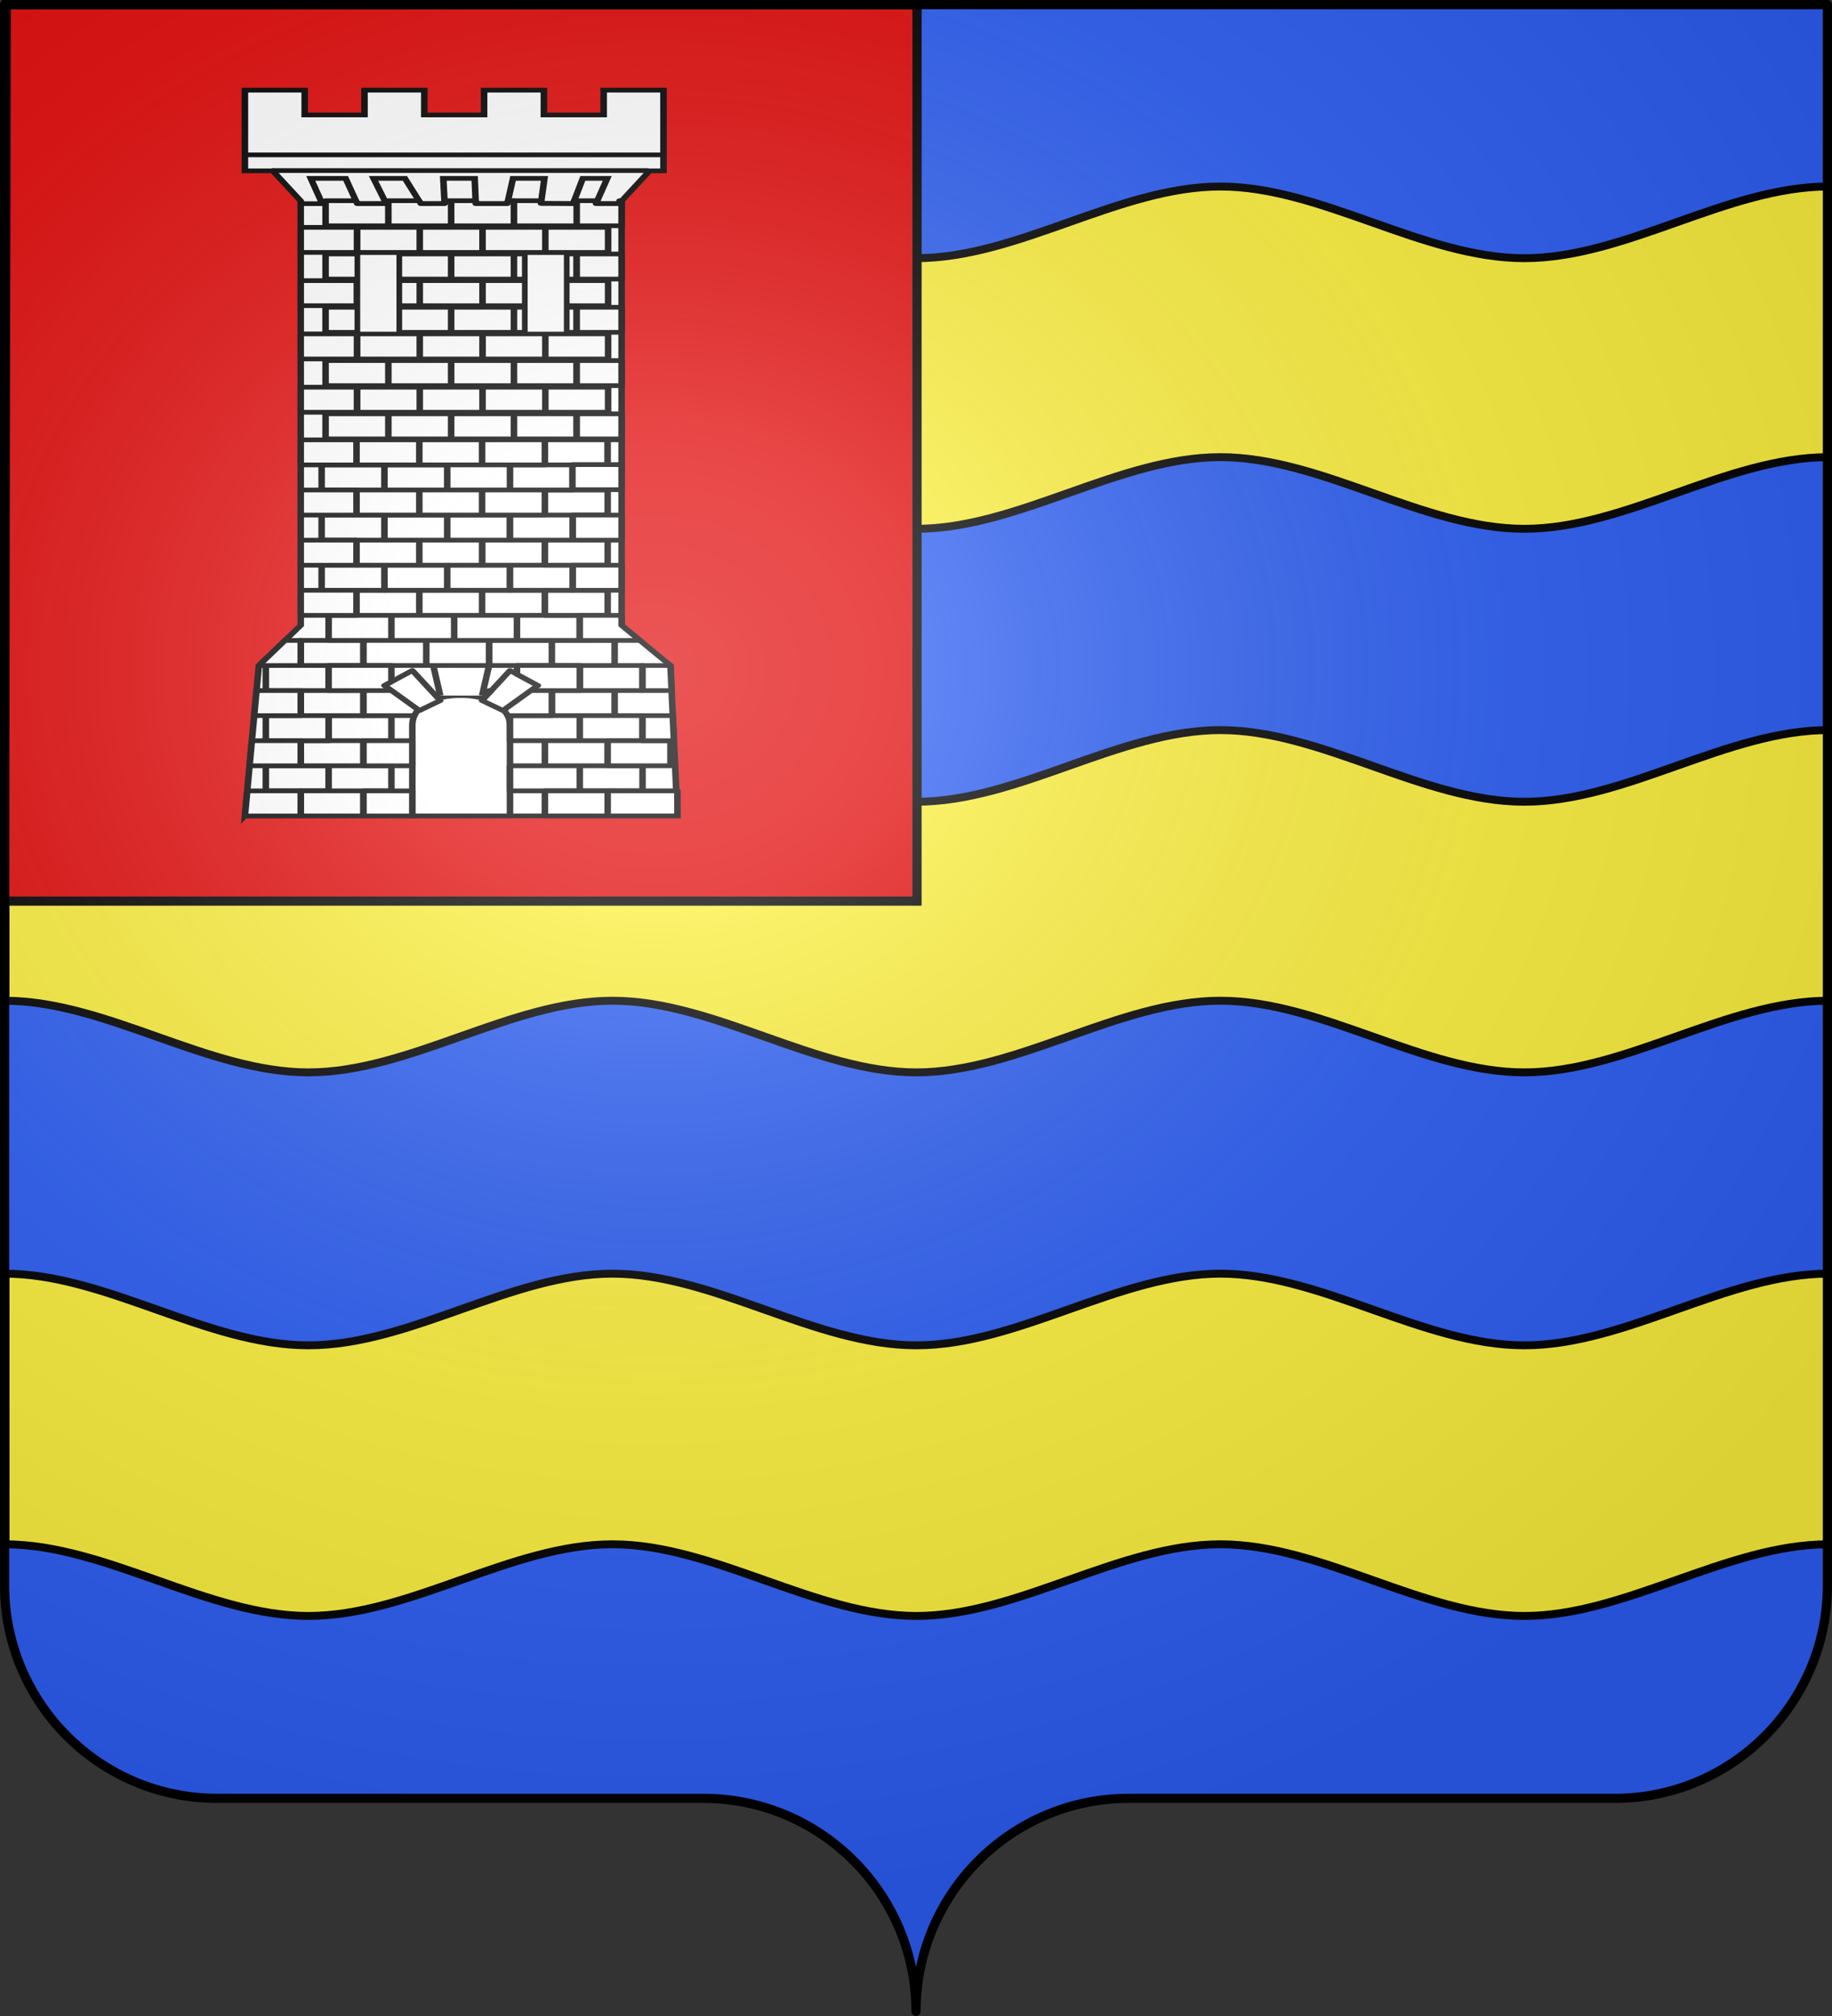 <svg xmlns="http://www.w3.org/2000/svg" xmlns:xlink="http://www.w3.org/1999/xlink" width="600" height="660" version="1.0"><rect width="100%" height="100%" fill="#333333" stroke="none"/><defs><linearGradient id="a"><stop offset="0" style="stop-color:white;stop-opacity:.314"/><stop offset=".19" style="stop-color:white;stop-opacity:.251"/><stop offset=".6" style="stop-color:#6b6b6b;stop-opacity:.125"/><stop offset="1" style="stop-color:black;stop-opacity:.125"/></linearGradient><linearGradient id="b"><stop offset="0" style="stop-color:white;stop-opacity:0"/><stop offset="1" style="stop-color:black;stop-opacity:.646"/></linearGradient><radialGradient xlink:href="#a" id="c" cx="285.186" cy="200.448" r="300" fx="285.186" fy="200.448" gradientTransform="matrix(1.551 0 0 1.35 -227.894 -51.264)" gradientUnits="userSpaceOnUse"/></defs><path d="M300 658.5c0-38.505 31.203-69.754 69.65-69.754h159.2c38.447 0 69.65-31.25 69.65-69.754V1.5H1.5v517.492c0 38.504 31.203 69.754 69.65 69.754h159.2c38.447 0 69.65 31.25 69.65 69.753z" style="fill:#2b5df2;fill-opacity:1;fill-rule:nonzero;stroke:none;stroke-width:5;stroke-linecap:round;stroke-linejoin:round;stroke-miterlimit:4;stroke-dashoffset:0;stroke-opacity:1"/><g style="fill:#fcef3c"><g style="fill:#fcef3c"><g style="display:inline;fill:#fcef3c"><g style="fill:#fcef3c"><g style="opacity:1;display:inline;fill:#fcef3c"><path d="M33.777 234.334v111.862c33.153 0 66.304 29.62 99.457 29.62 33.152 0 66.304-29.62 99.456-29.62s66.304 29.62 99.456 29.62 66.304-29.62 99.456-29.62 66.304 29.62 99.456 29.62c33.153 0 66.304-29.62 99.456-29.62V234.334c-33.152 0-66.303 29.62-99.456 29.62-33.152 0-66.304-29.62-99.456-29.62s-66.304 29.62-99.456 29.62-66.304-29.62-99.456-29.62-66.304 29.62-99.456 29.62c-33.153 0-66.304-29.62-99.457-29.62z" style="fill:#fcef3c;fill-opacity:1;stroke:#000;stroke-width:3.263;stroke-miterlimit:4;stroke-dasharray:none;stroke-dashoffset:0;stroke-opacity:1" transform="matrix(1.001 0 0 .792 -32.345 53.429)"/></g></g></g></g><g style="fill:#fcef3c"><g style="display:inline;fill:#fcef3c"><g style="fill:#fcef3c"><g style="opacity:1;display:inline;fill:#fcef3c"><path d="M33.777 234.334v111.862c33.153 0 66.304 29.62 99.457 29.62 33.152 0 66.304-29.62 99.456-29.62s66.304 29.62 99.456 29.62 66.304-29.62 99.456-29.62 66.304 29.62 99.456 29.62c33.153 0 66.304-29.62 99.456-29.62V234.334c-33.152 0-66.303 29.62-99.456 29.62-33.152 0-66.304-29.62-99.456-29.62s-66.304 29.62-99.456 29.62-66.304-29.62-99.456-29.62-66.304 29.62-99.456 29.62c-33.153 0-66.304-29.62-99.457-29.62z" style="fill:#fcef3c;fill-opacity:1;stroke:#000;stroke-width:3.263;stroke-miterlimit:4;stroke-dasharray:none;stroke-dashoffset:0;stroke-opacity:1" transform="matrix(1.001 0 0 .792 -32.345 -124.525)"/></g></g></g></g><g style="fill:#fcef3c"><g style="display:inline;fill:#fcef3c"><g style="fill:#fcef3c"><g style="opacity:1;display:inline;fill:#fcef3c"><path d="M33.777 234.334v111.862c33.153 0 66.304 29.62 99.457 29.62 33.152 0 66.304-29.62 99.456-29.62s66.304 29.62 99.456 29.62 66.304-29.62 99.456-29.62 66.304 29.62 99.456 29.62c33.153 0 66.304-29.62 99.456-29.62V234.334c-33.152 0-66.303 29.62-99.456 29.62-33.152 0-66.304-29.62-99.456-29.62s-66.304 29.62-99.456 29.62-66.304-29.62-99.456-29.62-66.304 29.62-99.456 29.62c-33.153 0-66.304-29.62-99.457-29.62z" style="fill:#fcef3c;fill-opacity:1;stroke:#000;stroke-width:3.263;stroke-miterlimit:4;stroke-dasharray:none;stroke-dashoffset:0;stroke-opacity:1" transform="matrix(1.001 0 0 .792 -32.345 231.383)"/></g></g></g></g></g><path d="M2.061 1.5h298.276v293.505H1.5L2.061 1.5z" style="fill:#e20909;fill-opacity:1;fill-rule:evenodd;stroke:#000;stroke-width:3;stroke-linecap:butt;stroke-linejoin:miter;stroke-opacity:1"/><g style="fill:#fff"><g style="fill:#fff;display:inline"><g style="fill:#fff"><path d="m192.646 496.84 6.4-96 19.2-25.6V104.383l-12.8-19.2h-12.8V33.68h27.428v15.834h27.429V33.68h27.428v15.834h27.429V33.68h27.429v15.834h27.428V33.68h27.429v51.503h-6.4l-12.8 19.2V375.24l22.4 25.6 3.2 96h-198.4z" style="fill:#fff;fill-opacity:1;fill-rule:evenodd;stroke:#000;stroke-width:3;stroke-linecap:butt;stroke-linejoin:miter;stroke-miterlimit:4;stroke-dasharray:none;stroke-opacity:1;display:inline" transform="matrix(.714 0 0 .513 -57.341 12.233)"/><path d="M218.373 106.117h9.722L222.851 90h16l5.316 16.117h13.293L251.65 90h14.4l7.283 16.117h10.913L283.651 90h14.4l.48 16.117h14.485L315.65 90h14.4l-1.6 16 14.724.117L347.65 90h11.2l-5.16 16.117H365M205 85h172.8M193 75h192" style="fill:#fff;fill-rule:evenodd;stroke:#000;stroke-width:3;stroke-linecap:butt;stroke-linejoin:miter;stroke-miterlimit:4;stroke-dasharray:none;stroke-opacity:1;display:inline" transform="matrix(.714 0 0 .513 -57.341 12.233)"/><path d="M269.446 496.84v-57.6c0-12.8 9.6-19.2 22.4-19.2 11.2 0 22.4 6.4 22.4 19.2v57.6h-44.8z" style="fill:#fff;fill-opacity:1;fill-rule:evenodd;stroke:#000;stroke-width:3;stroke-linecap:butt;stroke-linejoin:miter;stroke-miterlimit:4;stroke-dasharray:none;stroke-opacity:1;display:inline" transform="matrix(.714 0 0 .513 -57.341 12.233)"/><path d="m282.246 420.04-3.2-19.2h25.6l-3.2 19.2" style="fill:#fff;fill-rule:evenodd;stroke:#000;stroke-width:3;stroke-linecap:butt;stroke-linejoin:miter;stroke-miterlimit:4;stroke-dasharray:none;stroke-opacity:1;display:inline" transform="matrix(.714 0 0 .513 -57.341 12.233)"/><path d="m282.246 423.24-12.8-19.2-12.8 9.6 16 16 9.6-6.4zM301.446 423.24l12.8-19.2 12.8 9.6-16 16-9.6-6.4z" style="fill:#fff;fill-rule:evenodd;stroke:#000;stroke-width:3;stroke-linecap:butt;stroke-linejoin:round;stroke-miterlimit:4;stroke-dasharray:none;stroke-opacity:1;display:inline" transform="matrix(.714 0 0 .513 -57.341 12.233)"/><path d="M202.246 464.84h28.8v16h-28.8v-16z" style="fill:#fff;fill-opacity:1;fill-rule:nonzero;stroke:#000;stroke-width:3;stroke-linecap:round;stroke-linejoin:round;stroke-miterlimit:4;stroke-dashoffset:0;stroke-opacity:1" transform="matrix(.714 0 0 .513 -57.341 12.233)"/><path d="M231.046 464.84h28.8v16h-28.8v-16zM218.246 448.84h28.8v16h-28.8v-16zM218.246 480.84h28.8v16h-28.8v-16zM231.046 432.84h28.8v16h-28.8v-16z" style="fill:#fff;fill-opacity:1;fill-rule:nonzero;stroke:#000;stroke-width:3;stroke-linecap:round;stroke-linejoin:round;stroke-miterlimit:4;stroke-dashoffset:0;stroke-opacity:1;display:inline" transform="matrix(.714 0 0 .513 -57.341 12.233)"/><path d="M202.246 432.84h28.8v16h-28.8v-16zM218.246 416.84h28.8v16h-28.8v-16zM202.246 400.84h28.8v16h-28.8v-16zM218.246 384.84h28.8v16h-28.8v-16zM314.246 464.84h32v16h-32v-16zM346.246 464.84h28.8v16h-28.8v-16zM330.246 448.84h28.8v16h-28.8v-16zM314.246 432.84h32v16h-32v-16zM346.246 432.84h28.8v16h-28.8v-16zM333.446 416.84h28.8v16h-28.8v-16zM346.246 400.84h28.8v16h-28.8v-16zM333.446 384.84h28.8v16h-28.8v-16zM304.646 384.84h28.8v16h-28.8v-16z" style="fill:#fff;fill-opacity:1;fill-rule:nonzero;stroke:#000;stroke-width:3;stroke-linecap:round;stroke-linejoin:round;stroke-miterlimit:4;stroke-dashoffset:0;stroke-opacity:1;display:inline" transform="matrix(.714 0 0 .513 -57.341 12.233)"/><path d="M247.046 384.84h28.8v16h-28.8v-16zM275.846 384.84h28.8v16h-28.8v-16zM330.246 480.84h28.8v16h-28.8v-16zM359.046 480.84h32v16h-32v-16zM359.046 448.84h28.8v16h-28.8v-16zM259.846 368.84h28.8v16h-28.8v-16zM288.646 368.84h28.8v16h-28.8v-16zM317.446 368.84h28.8v16h-28.8v-16zM272.646 352.84h28.8v16h-28.8v-16zM231.046 368.84h28.8v16h-28.8v-16zM243.846 352.84h28.8v16h-28.8v-16zM301.446 352.84h28.8v16h-28.8v-16z" style="fill:#fff;fill-opacity:1;fill-rule:nonzero;stroke:#000;stroke-width:3;stroke-linecap:round;stroke-linejoin:round;stroke-miterlimit:4;stroke-dashoffset:0;stroke-opacity:1;display:inline" transform="matrix(.714 0 0 .513 -57.341 12.233)"/><path d="M330.246 352.84h28.8v16h-28.8v-16zM256.646 336.84h28.8v16h-28.8v-16zM285.446 336.84h28.8v16h-28.8v-16z" style="fill:#fff;fill-opacity:1;fill-rule:nonzero;stroke:#000;stroke-width:3;stroke-linecap:round;stroke-linejoin:round;stroke-miterlimit:4;stroke-dashoffset:0;stroke-opacity:1;display:inline" transform="matrix(.714 0 0 .513 -57.341 12.233)"/><path d="M314.246 336.84h28.8v16h-28.8v-16zM227.846 336.84h28.8v16h-28.8v-16zM301.446 320.84h28.8v16h-28.8v-16z" style="fill:#fff;fill-opacity:1;fill-rule:nonzero;stroke:#000;stroke-width:3;stroke-linecap:round;stroke-linejoin:round;stroke-miterlimit:4;stroke-dashoffset:0;stroke-opacity:1;display:inline" transform="matrix(.714 0 0 .513 -57.341 12.233)"/><path d="M330.246 320.84h28.8v16h-28.8v-16zM272.646 320.84h28.8v16h-28.8v-16zM243.846 320.84h28.8v16h-28.8v-16zM227.846 304.84h28.8v16h-28.8v-16zM256.646 304.84h28.8v16h-28.8v-16zM285.446 304.84h28.8v16h-28.8v-16z" style="fill:#fff;fill-opacity:1;fill-rule:nonzero;stroke:#000;stroke-width:3;stroke-linecap:round;stroke-linejoin:round;stroke-miterlimit:4;stroke-dashoffset:0;stroke-opacity:1;display:inline" transform="matrix(.714 0 0 .513 -57.341 12.233)"/><path d="M314.246 304.84h28.8v16h-28.8v-16zM330.246 288.84h28.8v16h-28.8v-16z" style="fill:#fff;fill-opacity:1;fill-rule:nonzero;stroke:#000;stroke-width:3;stroke-linecap:round;stroke-linejoin:round;stroke-miterlimit:4;stroke-dashoffset:0;stroke-opacity:1;display:inline" transform="matrix(.714 0 0 .513 -57.341 12.233)"/><path d="M301.446 288.84h28.8v16h-28.8v-16zM272.646 288.84h28.8v16h-28.8v-16zM243.846 288.84h28.8v16h-28.8v-16zM227.846 272.84h28.8v16h-28.8v-16zM256.646 272.84h28.8v16h-28.8v-16zM314.246 272.84h28.8v16h-28.8v-16zM330.246 256.84h28.8v16h-28.8v-16z" style="fill:#fff;fill-opacity:1;fill-rule:nonzero;stroke:#000;stroke-width:3;stroke-linecap:round;stroke-linejoin:round;stroke-miterlimit:4;stroke-dashoffset:0;stroke-opacity:1;display:inline" transform="matrix(.714 0 0 .513 -57.341 12.233)"/><path d="M301.446 256.84h28.8v16h-28.8v-16zM272.646 256.84h28.8v16h-28.8v-16zM243.846 256.84h28.8v16h-28.8v-16zM218.252 256.853v16h25.594v-16h-25.594zM343.033 304.853v16h22.407v-16h-22.407zM343.033 336.853v16h22.407v-16h-22.407zM346.252 368.853v16h27.594l-8.406-9.625v-6.375h-19.188zM375.033 400.853v16h13.344l-.531-16h-12.813zM375.033 432.853v16h14.407l-.532-16h-13.875zM247.033 480.853v16h22.407v-16h-22.407zM247.033 448.853v16h22.407v-16h-22.407zM193.72 480.853l-1.062 16h25.594v-16h-24.531z" style="fill:#fff;fill-opacity:1;fill-rule:nonzero;stroke:#000;stroke-width:3;stroke-linecap:round;stroke-linejoin:round;stroke-miterlimit:4;stroke-dashoffset:0;stroke-opacity:1;display:inline" transform="matrix(.714 0 0 .513 -57.341 12.233)"/><path d="m195.846 448.853-1.063 16h23.469v-16h-22.406z" style="fill:#fff;fill-opacity:1;fill-rule:nonzero;stroke:#000;stroke-width:3;stroke-linecap:round;stroke-linejoin:round;stroke-miterlimit:4;stroke-dashoffset:0;stroke-opacity:1;display:inline" transform="matrix(.714 0 0 .513 -57.341 12.233)"/><path d="m197.97 416.853-1.062 16h21.344v-16h-20.281zM211.033 384.853l-12 16h19.219v-16h-7.219zM218.252 352.853v16h25.594v-16h-25.594zM218.252 320.853v16h25.594v-16h-25.594zM218.252 288.853v16h25.594v-16h-25.594zM359.033 256.853v16h6.407v-16h-6.407zM247.033 416.853v16h23.344c.433-1.37 1.042-2.6 1.75-3.75l-12.25-12.25h-12.844zM231.033 400.853v16h28.813v-.032l-3.188-3.187 3.188-2.406v-10.375h-28.813zM304.658 416.853v1.562l1.032-1.562h-1.032zm19.157 0-12.438 12.437a16.745 16.745 0 0 1 1.781 3.563h20.282v-16h-9.625zM317.44 400.853v5.593l9.593 7.188-3.218 3.219h22.437v-16H317.44zM229.65 240.25h28.8v16h-28.8v-16zM258.45 240.25h28.8v16h-28.8v-16zM287.25 240.25h28.8v16h-28.8v-16zM316.05 240.25h28.8v16h-28.8v-16zM244.05 223.25h28.8v16h-28.8v-16zM272.85 223.25h28.8v16h-28.8v-16z" style="fill:#fff;fill-opacity:1;fill-rule:nonzero;stroke:#000;stroke-width:3;stroke-linecap:round;stroke-linejoin:round;stroke-miterlimit:4;stroke-dashoffset:0;stroke-opacity:1;display:inline" transform="matrix(.714 0 0 .513 -57.341 12.233)"/><path d="M301.65 223.25h28.8v16h-28.8v-16zM330.45 223.25h28.8v16h-28.8v-16zM218.25 223.25v16h25.813v-16H218.25zM344.844 240.25v16h20.594v-16h-20.594zM229.65 206.25h28.8v16h-28.8v-16zM258.45 206.25h28.8v16h-28.8v-16zM287.25 206.25h28.8v16h-28.8v-16zM316.05 206.25h28.8v16h-28.8v-16z" style="fill:#fff;fill-opacity:1;fill-rule:nonzero;stroke:#000;stroke-width:3;stroke-linecap:round;stroke-linejoin:round;stroke-miterlimit:4;stroke-dashoffset:0;stroke-opacity:1;display:inline" transform="matrix(.714 0 0 .513 -57.341 12.233)"/><path d="M344.844 206.25v16h20.594v-16h-20.594zM330.45 189.25h28.8v16h-28.8v-16zM301.65 189.25h28.8v16h-28.8v-16z" style="fill:#fff;fill-opacity:1;fill-rule:nonzero;stroke:#000;stroke-width:3;stroke-linecap:round;stroke-linejoin:round;stroke-miterlimit:4;stroke-dashoffset:0;stroke-opacity:1;display:inline" transform="matrix(.714 0 0 .513 -57.341 12.233)"/><path d="M272.85 189.25h28.8v16h-28.8v-16zM244.05 189.25h28.8v16h-28.8v-16z" style="fill:#fff;fill-opacity:1;fill-rule:nonzero;stroke:#000;stroke-width:3;stroke-linecap:round;stroke-linejoin:round;stroke-miterlimit:4;stroke-dashoffset:0;stroke-opacity:1;display:inline" transform="matrix(.714 0 0 .513 -57.341 12.233)"/><path d="M218.25 189.25v16h25.813v-16H218.25zM229.65 172.25h28.8v16h-28.8v-16zM258.45 172.25h28.8v16h-28.8v-16zM287.25 172.25h28.8v16h-28.8v-16zM316.05 172.25h28.8v16h-28.8v-16z" style="fill:#fff;fill-opacity:1;fill-rule:nonzero;stroke:#000;stroke-width:3;stroke-linecap:round;stroke-linejoin:round;stroke-miterlimit:4;stroke-dashoffset:0;stroke-opacity:1;display:inline" transform="matrix(.714 0 0 .513 -57.341 12.233)"/><path d="M344.844 172.25v16h20.594v-16h-20.594zM218.25 155.25v16h25.813v-16H218.25z" style="fill:#fff;fill-opacity:1;fill-rule:nonzero;stroke:#000;stroke-width:3;stroke-linecap:round;stroke-linejoin:round;stroke-miterlimit:4;stroke-dashoffset:0;stroke-opacity:1;display:inline" transform="matrix(.714 0 0 .513 -57.341 12.233)"/><path d="M244.05 155.25h28.8v16h-28.8v-16zM272.85 155.25h28.8v16h-28.8v-16z" style="fill:#fff;fill-opacity:1;fill-rule:nonzero;stroke:#000;stroke-width:3;stroke-linecap:round;stroke-linejoin:round;stroke-miterlimit:4;stroke-dashoffset:0;stroke-opacity:1;display:inline" transform="matrix(.714 0 0 .513 -57.341 12.233)"/><path d="M301.65 155.25h28.8v16h-28.8v-16zM330.45 155.25h28.8v16h-28.8v-16zM316.05 138.25h28.8v16h-28.8v-16zM287.25 138.25h28.8v16h-28.8v-16zM258.45 138.25h28.8v16h-28.8v-16zM229.65 138.25h28.8v16h-28.8v-16zM244.05 121.25h28.8v16h-28.8v-16zM272.85 121.25h28.8v16h-28.8v-16z" style="fill:#fff;fill-opacity:1;fill-rule:nonzero;stroke:#000;stroke-width:3;stroke-linecap:round;stroke-linejoin:round;stroke-miterlimit:4;stroke-dashoffset:0;stroke-opacity:1;display:inline" transform="matrix(.714 0 0 .513 -57.341 12.233)"/><path d="M301.65 121.25h28.8v16h-28.8v-16zM330.45 121.25h28.8v16h-28.8v-16zM344.844 138.25v16h20.594v-16h-20.594zM218.25 121.25v16h25.813v-16H218.25zM229.656 104.25v16h28.781v-16h-1.656l.688 1.875h-13.313l-.625-1.875h-13.875zM258.438 104.25v16h28.812v-16h-3.063l.063 1.875h-10.906l-.844-1.875h-14.063zM287.25 104.25v16h28.813v-16h-2.72l-.312 1.875h-14.5l-.062-1.875H287.25z" style="fill:#fff;fill-opacity:1;fill-rule:nonzero;stroke:#000;stroke-width:3;stroke-linecap:round;stroke-linejoin:round;stroke-miterlimit:4;stroke-dashoffset:0;stroke-opacity:1;display:inline" transform="matrix(.714 0 0 .513 -57.341 12.233)"/><path d="M316.063 104.25v16h28.78v-16h-1.124l-.531 1.875-14.75-.125.187-1.75h-12.563zM344.844 104.25v16h20.594v-15.875l.093-.125H364.5c.145.634.297 1.264.5 1.875h-11.313l.594-1.875h-9.437zM342.875 272.656v16h22.563v-16h-22.563z" style="fill:#fff;fill-opacity:1;fill-rule:nonzero;stroke:#000;stroke-width:3;stroke-linecap:round;stroke-linejoin:round;stroke-miterlimit:4;stroke-dashoffset:0;stroke-opacity:1;display:inline" transform="matrix(.714 0 0 .513 -57.341 12.233)"/><g style="fill:#fff"><path d="M959.965 327.2H979.2v51.59h-19.235V327.2z" style="fill:#fff;fill-opacity:1;fill-rule:nonzero;stroke:#000;stroke-width:2.61;stroke-linecap:round;stroke-linejoin:miter;stroke-miterlimit:4;stroke-dashoffset:0;stroke-opacity:1" transform="matrix(.714 0 0 .513 -568.372 -85.065)"/><path d="M1036.765 327.2H1056v51.59h-19.235V327.2z" style="fill:#fff;fill-opacity:1;fill-rule:nonzero;stroke:#000;stroke-width:2.61;stroke-linecap:round;stroke-linejoin:miter;stroke-miterlimit:4;stroke-dashoffset:0;stroke-opacity:1;display:inline" transform="matrix(.714 0 0 .513 -568.372 -85.065)"/></g></g></g></g><path d="M1.5 1.5V518.99c0 38.505 31.203 69.755 69.65 69.755h159.2c38.447 0 69.65 31.25 69.65 69.754 0-38.504 31.203-69.754 69.65-69.754h159.2c38.447 0 69.65-31.25 69.65-69.755V1.5H1.5z" style="fill:url(#c);fill-opacity:1;fill-rule:evenodd;stroke:none;stroke-width:3;stroke-linecap:butt;stroke-linejoin:miter;stroke-miterlimit:4;stroke-dasharray:none;stroke-opacity:1"/><path d="M300 658.5c0-38.504 31.203-69.754 69.65-69.754h159.2c38.447 0 69.65-31.25 69.65-69.753V1.5H1.5v517.493c0 38.504 31.203 69.753 69.65 69.753h159.2c38.447 0 69.65 31.25 69.65 69.754z" style="fill:none;fill-opacity:1;fill-rule:nonzero;stroke:#000;stroke-width:3;stroke-linecap:round;stroke-linejoin:round;stroke-miterlimit:4;stroke-dasharray:none;stroke-dashoffset:0;stroke-opacity:1"/></svg>